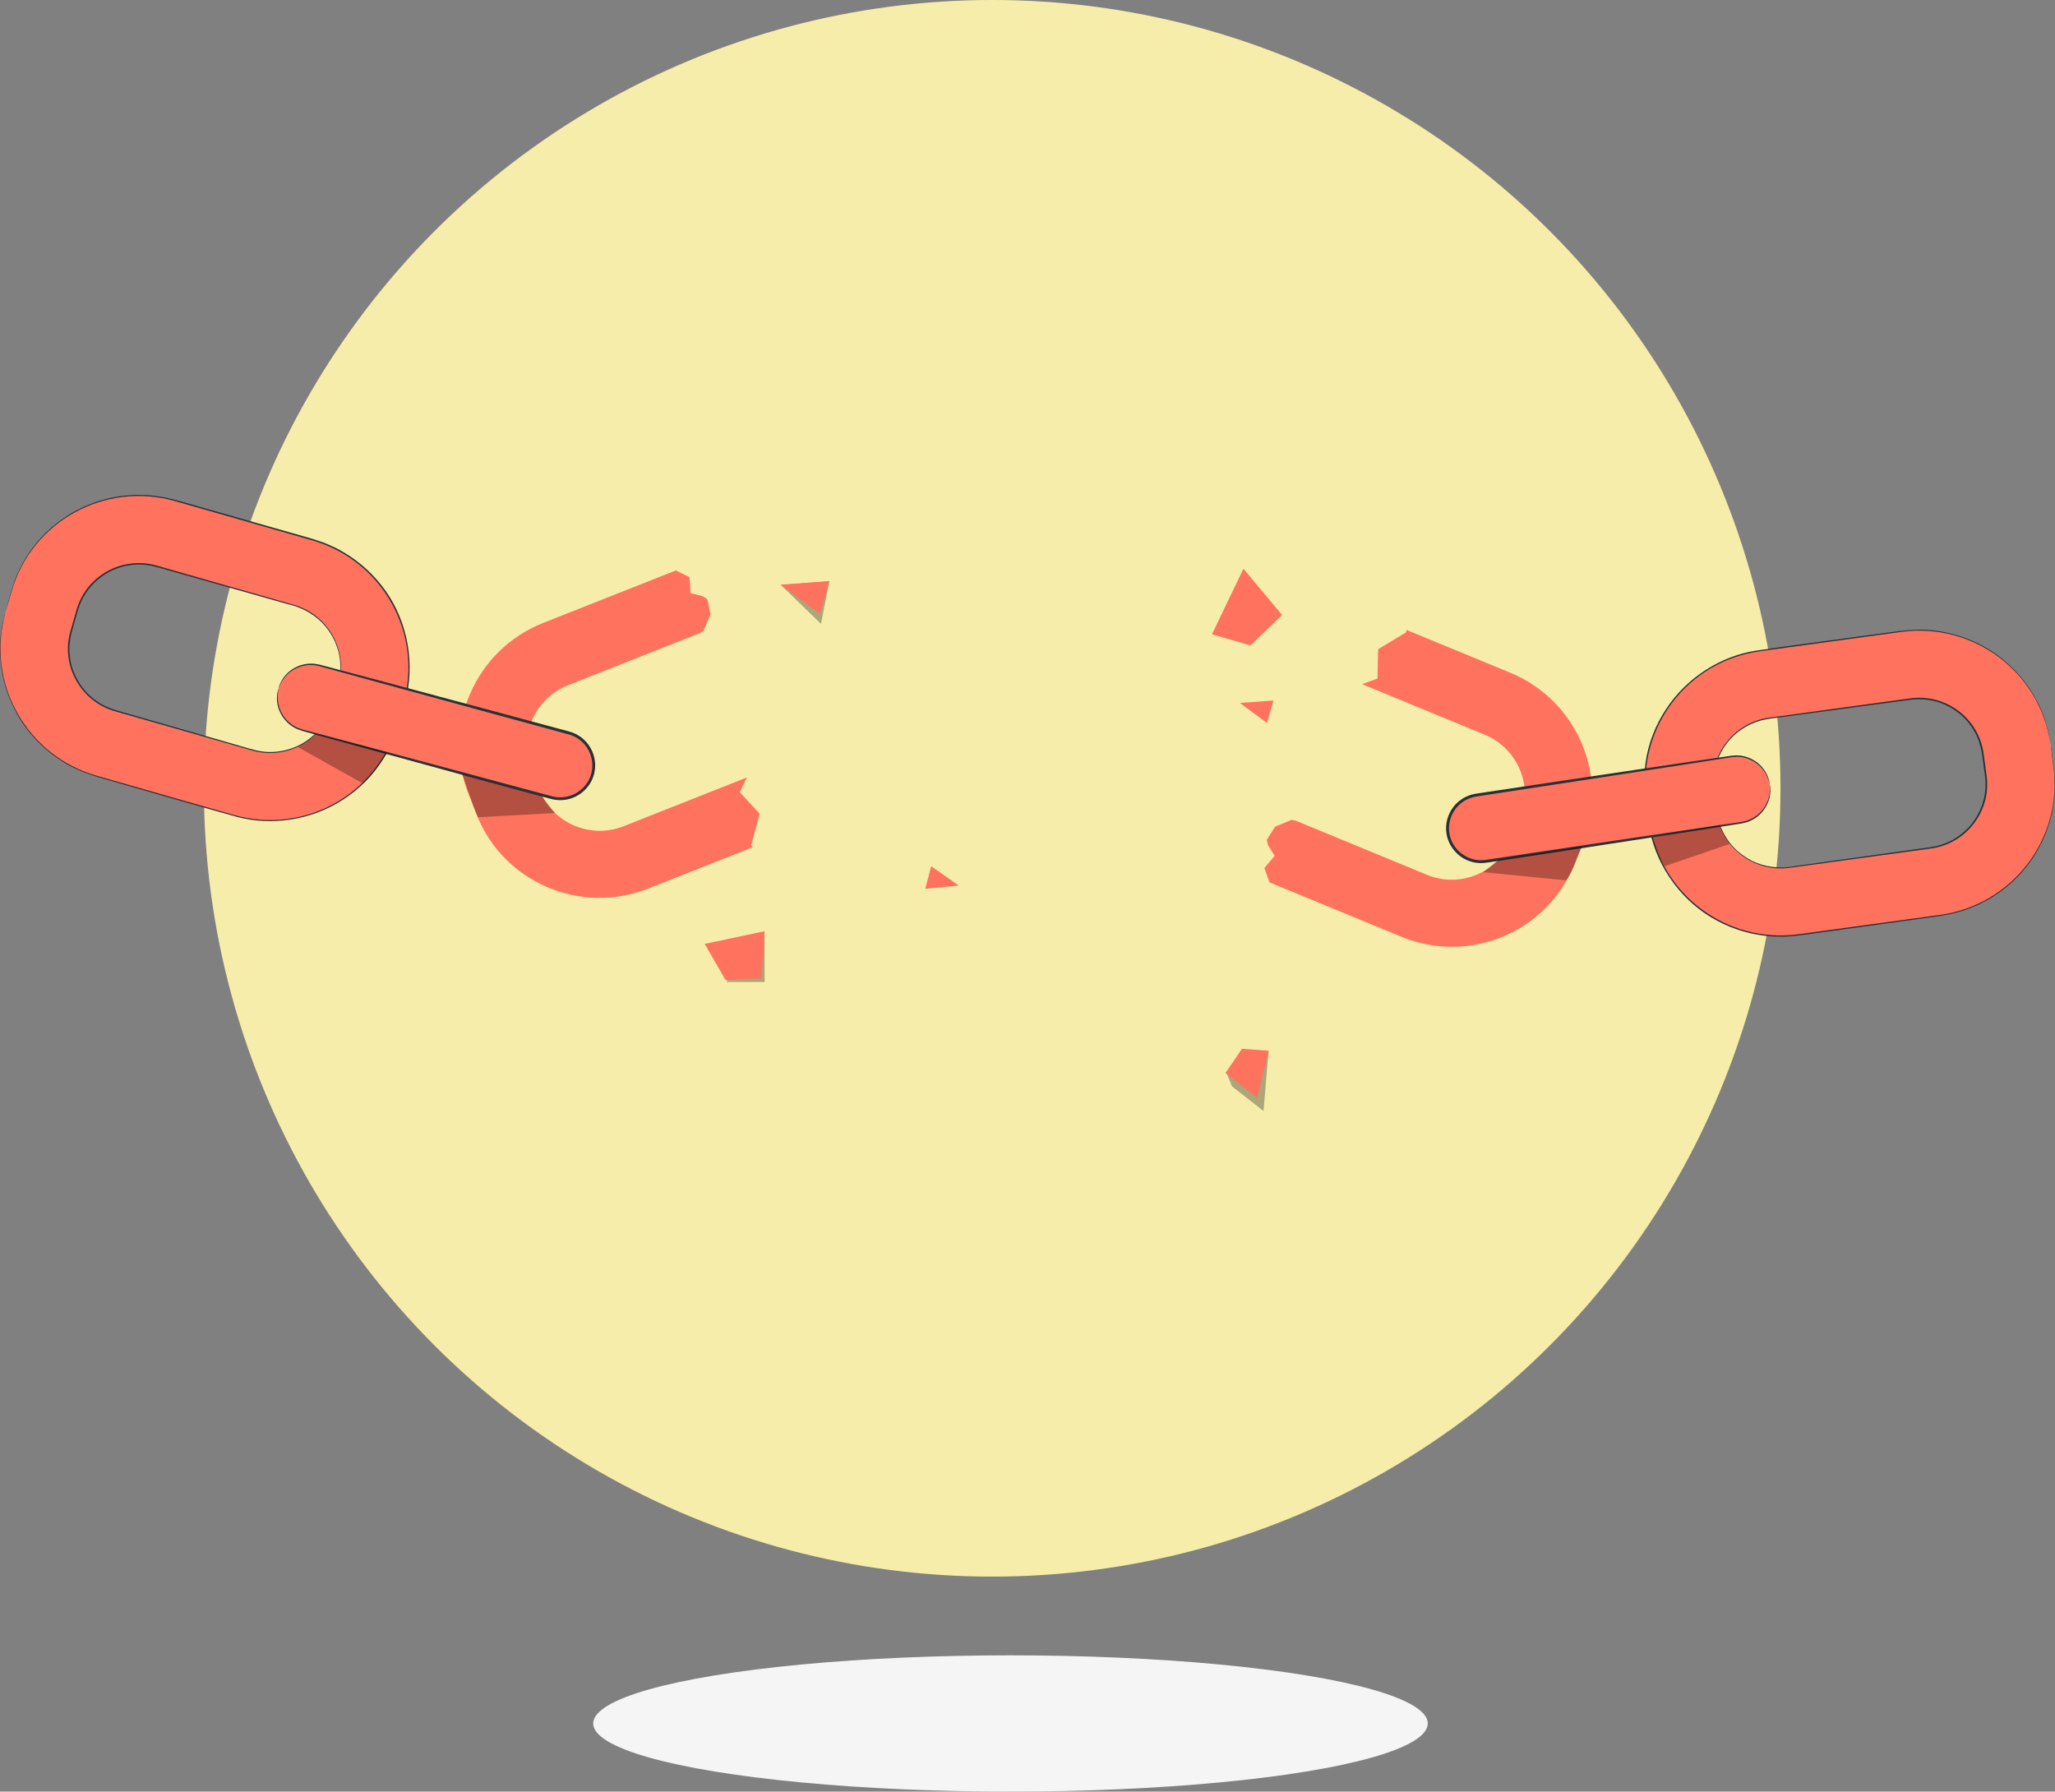 <?xml version="1.0" encoding="UTF-8"?> <svg xmlns="http://www.w3.org/2000/svg" id="Calque_2" data-name="Calque 2" viewBox="0 0 473.26 412.59"><rect x="0" y="0" width="473.26" height="412.59" fill="#808080" stroke="none"/><defs><style> .cls-1 { fill: #f5f5f5; } .cls-2 { fill: #f7edaa; } .cls-3 { fill: #e0e0e0; } .cls-4 { fill: #ff725e; } .cls-5 { opacity: .3; } .cls-6 { fill: none; } .cls-7 { fill: #263238; } </style></defs><g id="Background_Complete" data-name="Background Complete"><ellipse class="cls-1" cx="232.71" cy="396.9" rx="96.1" ry="15.69"></ellipse><circle class="cls-2" cx="228.5" cy="181.54" r="181.54"></circle></g><g id="Chains"><g><g><g><path class="cls-4" d="m172.99,194.7l1.96-7.32-4.6-4.95,1.67-3.39-28.39,11.23c-7.67,3.03-16.37-.7-19.38-8.33l-1.9-4.8c-3.01-7.62.77-16.3,8.44-19.33l29.9-11.82h0l.64-.25-.02-.06.67-.34,1.65-3.85-.74-3.52-1.04-.67-2.81-.7-.26-3.68-3.14-1.55-30.54,12.08c-15.64,6.18-23.36,23.86-17.21,39.4l1.9,4.8c6.15,15.54,23.86,23.15,39.5,16.97l24.07-9.52-.38-.4Z"></path><g><g><path class="cls-3" d="m1.27,141.12l1.42-4.96c4.6-16.07,21.48-25.38,37.65-20.75l31.57,9.03c16.17,4.62,25.58,21.46,20.98,37.52l-1.42,4.96c-4.6,16.07-21.48,25.38-37.65,20.75l-31.57-9.03c-16.16-4.62-25.58-21.46-20.98-37.52Zm76.69,16.57c2.25-7.88-2.36-16.14-10.29-18.41l-31.57-9.03c-7.93-2.27-16.22,2.3-18.47,10.18l-1.42,4.96c-2.25,7.88,2.36,16.14,10.29,18.41l31.57,9.03c7.93,2.27,16.22-2.3,18.47-10.18l1.42-4.96Z"></path><g><path class="cls-6" d="m1.27,141.12l1.42-4.96c4.6-16.07,21.48-25.38,37.65-20.75l31.57,9.03c16.17,4.62,25.58,21.46,20.98,37.52l-1.42,4.96c-4.6,16.07-21.48,25.38-37.65,20.75l-31.57-9.03c-16.16-4.62-25.58-21.46-20.98-37.52Zm76.69,16.57c2.25-7.88-2.36-16.14-10.29-18.41l-31.57-9.03c-7.93-2.27-16.22,2.3-18.47,10.18l-1.42,4.96c-2.25,7.88,2.36,16.14,10.29,18.41l31.57,9.03c7.93,2.27,16.22-2.3,18.47-10.18l1.42-4.96Z"></path><path class="cls-7" d="m77.96,157.69s-.02.15-.09.43c-.08.31-.19.73-.32,1.25-.32,1.09-.65,2.71-1.38,4.76-.79,2-2.23,4.35-4.67,6.26-2.39,1.94-5.86,3.33-9.77,3.24-1.96-.02-3.95-.6-5.95-1.18-2.02-.57-4.11-1.16-6.28-1.78-4.34-1.23-8.98-2.55-13.86-3.93-2.44-.69-4.94-1.41-7.5-2.13-2.54-.64-5.27-1.64-7.4-3.51-2.17-1.81-3.83-4.28-4.73-7.05-.44-1.39-.66-2.85-.72-4.33-.02-1.48.2-2.96.58-4.41.4-1.41.8-2.81,1.2-4.2.18-.69.43-1.39.67-2.09.3-.67.56-1.36.95-1.98,1.43-2.55,3.61-4.59,6.1-5.91,1.24-.67,2.58-1.11,3.93-1.44,1.36-.26,2.73-.4,4.09-.31.68.03,1.35.14,2.01.24.65.16,1.31.29,1.93.48,1.25.36,2.48.71,3.7,1.07,9.74,2.81,18.52,5.35,25.91,7.48,1.84.48,3.64,1.12,5.11,2.07,1.49.92,2.73,2.05,3.72,3.23.98,1.2,1.69,2.46,2.24,3.66.48,1.23.85,2.38,1,3.46.35,2.14.17,3.84-.03,4.95-.1.56-.24.97-.3,1.25-.08.28-.12.42-.13.42-.16,0,.91-2.34.2-6.58-.16-1.05-.55-2.18-1.03-3.37-.56-1.17-1.26-2.39-2.23-3.54-1.95-2.31-4.92-4.26-8.67-5.08-7.4-2.09-16.19-4.58-25.95-7.35-1.22-.35-2.46-.7-3.71-1.05-.63-.19-1.25-.31-1.87-.46-.63-.1-1.28-.2-1.92-.23-1.3-.09-2.61.06-3.91.31-1.29.32-2.57.74-3.76,1.39-2.38,1.27-4.46,3.22-5.83,5.66-.37.59-.62,1.25-.91,1.89-.23.66-.46,1.32-.65,2.03-.4,1.39-.8,2.79-1.2,4.2-.36,1.38-.57,2.8-.55,4.22.05,1.41.26,2.81.68,4.14.86,2.65,2.45,5.02,4.52,6.75,1.04.86,2.16,1.61,3.38,2.13,1.19.57,2.48.89,3.77,1.27,2.55.73,5.05,1.45,7.49,2.15,4.87,1.41,9.51,2.74,13.85,3.99,2.17.63,4.26,1.23,6.27,1.81,2.02.6,3.92,1.17,5.82,1.2,3.78.12,7.17-1.2,9.52-3.06,2.4-1.84,3.84-4.12,4.66-6.06.75-1.99,1.13-3.64,1.49-4.7.16-.51.29-.92.39-1.23.09-.28.14-.41.15-.41Z"></path><path class="cls-7" d="m1.27,141.12s-.03.23-.12.68c-.1.47-.24,1.13-.42,1.97-.18.87-.25,1.97-.42,3.25-.04.65-.03,1.34-.05,2.09,0,.37-.03.76,0,1.15.03.4.07.8.1,1.22.24,3.34,1.14,7.44,3.34,11.68,2.14,4.24,5.77,8.54,10.84,11.75,5.06,3.3,11.72,4.43,18.49,6.51,6.83,1.92,14.12,4.06,21.8,6.16,7.64,2,16.53.79,23.76-3.9,3.62-2.31,6.82-5.45,9.14-9.23.54-.97,1.18-1.89,1.6-2.92.48-1.01.95-2.02,1.28-3.11l.55-1.6.47-1.65c.31-1.1.63-2.2.95-3.31,2.53-8.8.66-18.36-4.29-25.38-2.47-3.52-5.65-6.43-9.19-8.56-3.53-2.19-7.47-3.29-11.32-4.36-7.67-2.21-14.96-4.3-21.79-6.26-3.42-.96-6.68-2.06-9.91-2.51-1.61-.28-3.22-.28-4.79-.33-1.56.11-3.1.16-4.57.47-1.49.19-2.88.66-4.26,1.03-1.33.51-2.66.94-3.85,1.58-2.46,1.13-4.54,2.64-6.39,4.13-3.63,3.11-5.99,6.57-7.48,9.57-.35.76-.71,1.47-.99,2.16-.25.7-.48,1.36-.69,1.97-.45,1.22-.7,2.29-.98,3.14-.25.83-.45,1.47-.59,1.93-.14.43-.22.65-.22.65,0,0,.04-.23.16-.67.12-.47.3-1.12.52-1.95.25-.85.48-1.93.91-3.16.21-.62.43-1.29.67-2,.28-.7.63-1.42.97-2.19,1.47-3.04,3.82-6.57,7.47-9.74,1.86-1.53,3.96-3.07,6.44-4.23,1.2-.66,2.55-1.1,3.89-1.63,1.39-.38,2.81-.87,4.32-1.07,1.49-.32,3.05-.38,4.64-.5,1.59.04,3.22.04,4.87.31,3.31.44,6.58,1.54,9.99,2.48,6.83,1.94,14.13,4.02,21.8,6.2,1.92.57,3.87,1.04,5.82,1.75.99.3,1.94.73,2.88,1.17.97.4,1.87.94,2.78,1.48,3.62,2.17,6.87,5.14,9.4,8.73,5.07,7.17,6.98,16.94,4.4,25.94-.32,1.11-.63,2.21-.95,3.31l-.47,1.65-.56,1.63c-.33,1.1-.82,2.14-1.31,3.18-.43,1.06-1.08,2-1.64,2.99-2.38,3.86-5.65,7.07-9.35,9.43-7.4,4.78-16.48,6-24.27,3.94-7.71-2.12-14.97-4.28-21.81-6.22-3.41-.98-6.7-1.93-9.87-2.84-3.16-.95-6.17-2.12-8.72-3.8-5.13-3.28-8.78-7.67-10.92-11.98-2.19-4.31-3.06-8.46-3.27-11.83-.03-.42-.06-.83-.08-1.23-.01-.4.02-.79.02-1.16.03-.75.03-1.45.08-2.1.19-1.29.28-2.39.48-3.26.21-.84.37-1.5.49-1.97.11-.44.19-.66.19-.66Z"></path></g></g><g><path class="cls-4" d="m1.27,141.12l1.42-4.96c4.6-16.07,21.48-25.38,37.65-20.75l31.57,9.03c16.17,4.62,25.58,21.46,20.98,37.52l-1.42,4.96c-4.6,16.07-21.48,25.38-37.65,20.75l-31.57-9.03c-16.16-4.62-25.58-21.46-20.98-37.52Zm76.69,16.57c2.25-7.88-2.36-16.14-10.29-18.41l-31.57-9.03c-7.93-2.27-16.22,2.3-18.47,10.18l-1.42,4.96c-2.25,7.88,2.36,16.14,10.29,18.41l31.57,9.03c7.93,2.27,16.22-2.3,18.47-10.18l1.42-4.96Z"></path><path class="cls-6" d="m1.27,141.12l1.42-4.96c4.6-16.07,21.48-25.38,37.65-20.75l31.57,9.03c16.17,4.62,25.58,21.46,20.98,37.52l-1.42,4.96c-4.6,16.07-21.48,25.38-37.65,20.75l-31.57-9.03c-16.16-4.62-25.58-21.46-20.98-37.52Zm76.69,16.57c2.25-7.88-2.36-16.14-10.29-18.41l-31.57-9.03c-7.93-2.27-16.22,2.3-18.47,10.18l-1.42,4.96c-2.25,7.88,2.36,16.14,10.29,18.41l31.57,9.03c7.93,2.27,16.22-2.3,18.47-10.18l1.42-4.96Z"></path></g></g><g><path class="cls-4" d="m64.15,158.69c1.11-4.11,5.37-6.54,9.51-5.42l57.37,15.53c4.14,1.12,6.59,5.37,5.48,9.48-1.11,4.11-5.37,6.54-9.51,5.42l-57.37-15.53c-4.14-1.12-6.59-5.37-5.48-9.48Z"></path><path class="cls-7" d="m64.15,158.69s-.15.58-.19,1.68c-.02,1.09.16,2.8,1.34,4.54.58.86,1.42,1.71,2.52,2.32,1.08.66,2.47.91,3.92,1.31,2.92.77,6.23,1.65,9.88,2.62,7.33,1.96,16.04,4.3,25.71,6.89,4.84,1.3,9.91,2.67,15.18,4.09,1.32.36,2.64.71,3.98,1.07,1.32.4,2.65.55,3.98.26,2.65-.5,4.99-2.6,5.69-5.29.75-2.68-.2-5.67-2.24-7.45-1.01-.92-2.23-1.46-3.57-1.78-1.34-.36-2.66-.72-3.98-1.08-5.26-1.43-10.33-2.81-15.17-4.13-9.66-2.64-18.35-5.02-25.68-7.03-3.65-1.01-6.95-1.92-9.86-2.72-1.46-.39-2.78-.87-4.05-.85-1.27-.02-2.41.29-3.35.74-1.9.9-2.92,2.29-3.45,3.24-.52.98-.64,1.56-.69,1.55,0,0,.07-.59.57-1.61.5-.99,1.51-2.44,3.46-3.41.96-.48,2.14-.83,3.46-.82,1.34-.04,2.7.44,4.15.8,2.92.77,6.23,1.65,9.88,2.62,7.33,1.96,16.04,4.3,25.71,6.89,4.84,1.3,9.92,2.67,15.18,4.09,1.32.36,2.64.71,3.98,1.07,1.36.32,2.76.93,3.84,1.92,2.22,1.93,3.26,5.19,2.44,8.12-.77,2.94-3.32,5.23-6.21,5.77-1.43.31-2.96.13-4.29-.28-1.34-.36-2.66-.72-3.98-1.08-5.26-1.43-10.33-2.81-15.17-4.13-9.65-2.64-18.35-5.02-25.67-7.03-3.65-1.01-6.95-1.92-9.86-2.72-1.43-.41-2.85-.69-3.98-1.4-1.14-.66-1.99-1.56-2.58-2.46-1.19-1.82-1.33-3.59-1.26-4.69.09-1.12.32-1.68.32-1.68Z"></path></g></g><path class="cls-5" d="m68.56,172.02s3.2-1.66,4.26-3.03c0,0,16.79,4.31,16.51,4.36-.28.05-3.53,5.37-5.85,7.03l-14.92-8.36Z"></path><path class="cls-5" d="m127.83,187.23s-2.55-3.08-2.99-3.84c0,0-18.64-5.32-18.43-5.13.21.19,2.5,7.33,3.63,9.95l17.79-.98Z"></path></g><g><path class="cls-4" d="m323.86,145.6l-6.49,3.91-.13,6.76-3.56,1.28,28.23,11.64c7.63,3.14,11.29,11.87,8.16,19.45l-1.97,4.77c-3.13,7.58-11.87,11.19-19.5,8.04l-29.72-12.26h0l-.63-.26-.02.06-.72-.22-3.87,1.62-1.91,3.04.28,1.2,1.54,2.45-2.37,2.83,1.18,3.29,30.36,12.52c15.54,6.41,33.37-.94,39.74-16.39l1.97-4.77c6.37-15.45-1.09-33.23-16.63-39.64l-23.93-9.87v.55Z"></path><g><g><path class="cls-3" d="m472.19,171.42l.7,5.11c2.26,16.56-9.45,31.88-26.1,34.16l-32.54,4.45c-16.66,2.28-32.05-9.34-34.32-25.9l-.7-5.11c-2.26-16.56,9.45-31.88,26.1-34.16l32.54-4.45c16.66-2.28,32.05,9.34,34.32,25.9Zm-76.87,15.72c1.11,8.12,8.67,13.82,16.84,12.71l32.54-4.45c8.17-1.12,13.92-8.64,12.81-16.76l-.7-5.11c-1.11-8.12-8.66-13.82-16.84-12.71l-32.54,4.45c-8.17,1.12-13.92,8.64-12.81,16.76l.7,5.11Z"></path><g><path class="cls-6" d="m472.19,171.42l.7,5.11c2.26,16.56-9.45,31.88-26.1,34.16l-32.54,4.45c-16.66,2.28-32.05-9.34-34.32-25.9l-.7-5.11c-2.26-16.56,9.45-31.88,26.1-34.16l32.54-4.45c16.66-2.28,32.05,9.34,34.32,25.9Zm-76.87,15.72c1.11,8.12,8.67,13.82,16.84,12.71l32.54-4.45c8.17-1.12,13.92-8.64,12.81-16.76l-.7-5.11c-1.11-8.12-8.66-13.82-16.84-12.71l-32.54,4.45c-8.17,1.12-13.92,8.64-12.81,16.76l.7,5.11Z"></path><path class="cls-7" d="m395.32,187.14s-.04-.14-.09-.43c-.05-.32-.12-.74-.21-1.27-.14-1.13-.5-2.74-.66-4.91-.08-2.15.29-4.88,1.75-7.61,1.4-2.74,4.02-5.41,7.64-6.9,1.8-.77,3.86-1.05,5.92-1.32,2.08-.29,4.23-.59,6.47-.9,4.47-.62,9.25-1.28,14.27-1.98,2.51-.35,5.09-.7,7.72-1.07,2.58-.44,5.48-.62,8.18.23,2.71.79,5.23,2.37,7.17,4.55.97,1.09,1.76,2.34,2.4,3.67.62,1.35,1.01,2.79,1.25,4.27.2,1.45.4,2.89.59,4.33.11.71.16,1.45.23,2.18,0,.73.03,1.47-.07,2.19-.28,2.91-1.46,5.65-3.2,7.87-.87,1.12-1.91,2.06-3.01,2.9-1.14.78-2.34,1.47-3.62,1.93-.63.25-1.29.41-1.94.59-.66.12-1.32.26-1.96.34-1.29.17-2.56.35-3.82.52-10.05,1.35-19.11,2.56-26.73,3.58-1.88.3-3.78.44-5.51.16-1.74-.25-3.32-.78-4.71-1.45-1.38-.7-2.53-1.57-3.52-2.45-.93-.93-1.74-1.84-2.31-2.76-1.18-1.82-1.7-3.45-1.97-4.54-.14-.55-.18-.98-.23-1.27-.04-.29-.06-.43-.05-.44.15-.07.11,2.51,2.46,6.1.57.9,1.38,1.77,2.3,2.67.98.84,2.12,1.68,3.47,2.35,2.71,1.33,6.22,1.92,9.98,1.16,7.62-1.06,16.66-2.32,26.71-3.72,1.26-.17,2.53-.35,3.82-.53.65-.07,1.27-.22,1.9-.33.62-.17,1.25-.33,1.85-.57,1.22-.44,2.37-1.1,3.46-1.86,1.05-.81,2.05-1.71,2.88-2.78,1.67-2.12,2.79-4.75,3.05-7.53.1-.69.07-1.39.07-2.09-.06-.7-.11-1.4-.22-2.12-.2-1.43-.39-2.87-.59-4.33-.23-1.41-.61-2.79-1.19-4.08-.62-1.27-1.37-2.47-2.29-3.51-1.85-2.08-4.26-3.6-6.86-4.36-1.3-.36-2.63-.6-3.95-.59-1.32-.04-2.63.18-3.96.36-2.63.36-5.21.7-7.72,1.04-5.03.68-9.81,1.32-14.28,1.92-2.24.3-4.4.59-6.47.87-2.09.26-4.06.51-5.81,1.25-3.51,1.41-6.09,3.98-7.48,6.64-1.46,2.65-1.86,5.31-1.82,7.43.12,2.12.43,3.78.53,4.9.06.53.11.96.14,1.28.03.29.04.44.03.44Z"></path><path class="cls-7" d="m472.19,171.42s-.07-.23-.16-.67c-.1-.47-.23-1.13-.41-1.98-.19-.87-.56-1.9-.93-3.14-.22-.61-.51-1.24-.8-1.93-.15-.34-.28-.7-.46-1.06-.19-.35-.38-.71-.58-1.08-1.57-2.96-4.04-6.35-7.76-9.35-3.67-3.02-8.72-5.49-14.65-6.39-5.96-.98-12.51.67-19.55,1.48-7.02.99-14.56,1.97-22.44,3.15-7.8,1.24-15.44,5.93-20.18,13.14-2.38,3.57-4.04,7.73-4.65,12.13-.11,1.1-.32,2.2-.29,3.32-.03,1.12-.06,2.24.08,3.36l.14,1.68.23,1.7c.16,1.13.31,2.27.47,3.41,1.23,9.07,6.79,17.07,14.15,21.5,3.68,2.22,7.76,3.61,11.86,4.13,4.12.58,8.16,0,12.12-.57,7.91-1.07,15.43-2.09,22.47-3.04,3.51-.5,6.95-.8,10.08-1.7,1.59-.4,3.06-1.04,4.51-1.63,1.39-.73,2.77-1.39,3.99-2.27,1.29-.77,2.37-1.77,3.48-2.66,1.01-1,2.05-1.93,2.88-3,1.79-2.03,3.1-4.24,4.18-6.36,2.07-4.31,2.83-8.43,3-11.77.01-.84.05-1.63.04-2.38-.06-.74-.11-1.44-.16-2.08-.08-1.29-.28-2.38-.37-3.26-.1-.86-.18-1.53-.24-2.01-.05-.45-.06-.69-.06-.69,0,0,.05.23.13.68.07.48.18,1.14.31,2,.11.88.33,1.96.44,3.26.06.65.12,1.35.19,2.1.03.75,0,1.55,0,2.4-.12,3.38-.86,7.55-2.92,11.93-1.08,2.15-2.39,4.4-4.19,6.47-.84,1.09-1.88,2.04-2.91,3.06-1.12.91-2.22,1.92-3.52,2.71-1.24.9-2.64,1.58-4.05,2.32-1.47.61-2.96,1.27-4.58,1.68-3.21.93-6.65,1.24-10.15,1.75-7.03.97-14.55,2.01-22.46,3.1-1.98.25-3.96.6-6.03.74-1.03.13-2.07.11-3.11.09-1.05.03-2.09-.1-3.14-.23-4.19-.52-8.36-1.94-12.12-4.21-7.53-4.52-13.21-12.7-14.47-21.97-.16-1.14-.31-2.28-.47-3.41l-.23-1.7-.15-1.72c-.14-1.14-.11-2.29-.08-3.43-.03-1.15.19-2.27.3-3.4.63-4.5,2.33-8.75,4.77-12.4,4.85-7.35,12.67-12.13,20.63-13.38,7.91-1.17,15.43-2.12,22.46-3.09,3.52-.47,6.91-.93,10.18-1.37,3.28-.4,6.5-.55,9.51-.03,6.02.94,11.12,3.48,14.82,6.57,3.74,3.06,6.21,6.51,7.76,9.52.2.38.39.74.57,1.09.17.36.3.73.45,1.07.27.7.56,1.34.77,1.96.34,1.26.7,2.3.87,3.18.15.86.26,1.52.34,2,.07.45.09.68.09.68Z"></path></g></g><g><path class="cls-4" d="m472.19,171.42l.7,5.11c2.26,16.56-9.45,31.88-26.1,34.16l-32.54,4.45c-16.66,2.28-32.05-9.34-34.32-25.9l-.7-5.11c-2.26-16.56,9.45-31.88,26.1-34.16l32.54-4.45c16.66-2.28,32.05,9.34,34.32,25.9Zm-76.87,15.72c1.11,8.12,8.67,13.82,16.84,12.71l32.54-4.45c8.17-1.12,13.92-8.64,12.81-16.76l-.7-5.11c-1.11-8.12-8.66-13.82-16.84-12.71l-32.54,4.45c-8.17,1.12-13.92,8.64-12.81,16.76l.7,5.11Z"></path><path class="cls-6" d="m472.19,171.42l.7,5.11c2.26,16.56-9.45,31.88-26.1,34.16l-32.54,4.45c-16.66,2.28-32.05-9.34-34.32-25.9l-.7-5.11c-2.26-16.56,9.45-31.88,26.1-34.16l32.54-4.45c16.66-2.28,32.05,9.34,34.32,25.9Zm-76.87,15.72c1.11,8.12,8.67,13.82,16.84,12.71l32.54-4.45c8.17-1.12,13.92-8.64,12.81-16.76l-.7-5.11c-1.11-8.12-8.66-13.82-16.84-12.71l-32.54,4.45c-8.17,1.12-13.92,8.64-12.81,16.76l.7,5.11Z"></path></g></g><g><path class="cls-4" d="m407.56,180.66c.64,4.21-2.28,8.15-6.52,8.79l-58.76,8.88c-4.24.64-8.19-2.26-8.83-6.47-.64-4.21,2.28-8.15,6.52-8.79l58.76-8.88c4.24-.64,8.19,2.26,8.83,6.47Z"></path><path class="cls-7" d="m407.56,180.66s-.1-.58-.5-1.61c-.42-1-1.27-2.5-3.06-3.61-.88-.55-1.98-.99-3.24-1.11-1.26-.17-2.62.16-4.12.38-2.98.47-6.37.99-10.1,1.58-7.5,1.15-16.42,2.53-26.31,4.05-4.95.76-10.15,1.55-15.54,2.37-1.35.2-2.71.41-4.08.62-1.37.17-2.64.56-3.75,1.36-2.23,1.53-3.52,4.39-3.08,7.14.39,2.76,2.47,5.11,5.05,5.91,1.29.44,2.63.44,3.99.19,1.37-.21,2.73-.41,4.08-.61,5.39-.81,10.59-1.59,15.55-2.33,9.9-1.47,18.82-2.79,26.33-3.91,3.74-.55,7.13-1.04,10.12-1.48,1.49-.23,2.9-.32,4.05-.86,1.17-.49,2.09-1.24,2.77-2.02,1.38-1.59,1.75-3.28,1.85-4.36.08-1.1-.04-1.69,0-1.69,0,0,.17.57.13,1.7-.06,1.1-.4,2.84-1.79,4.52-.68.83-1.63,1.62-2.84,2.15-1.21.57-2.65.69-4.12.93-2.98.47-6.37.99-10.1,1.58-7.5,1.16-16.42,2.53-26.31,4.05-4.95.76-10.15,1.55-15.54,2.37-1.35.2-2.71.41-4.08.62-1.37.25-2.9.26-4.29-.21-2.81-.87-5.08-3.44-5.51-6.45-.48-3,.93-6.12,3.36-7.78,1.19-.86,2.66-1.31,4.04-1.47,1.37-.21,2.73-.41,4.08-.61,5.39-.81,10.59-1.59,15.54-2.33,9.9-1.47,18.82-2.79,26.33-3.91,3.74-.55,7.13-1.04,10.12-1.48,1.48-.2,2.89-.52,4.21-.33,1.31.15,2.45.62,3.35,1.21,1.82,1.19,2.66,2.75,3.04,3.79.37,1.06.38,1.66.38,1.66Z"></path></g></g><g><polygon class="cls-5" points="189.07 143.66 191 133.83 179.88 134.76 189.07 143.66"></polygon><polygon class="cls-4" points="188.82 141.36 191 133.83 179.73 134.64 188.82 141.36"></polygon><polygon class="cls-4" points="291.78 166.49 293.28 161.32 285.53 161.88 291.78 166.49"></polygon><polygon class="cls-4" points="214.45 199.48 213.08 204.68 220.8 203.94 214.45 199.48"></polygon><polygon class="cls-5" points="167.35 226.14 176.09 226.14 176.09 215.46 169.38 216.97 167.35 226.14"></polygon><polygon class="cls-4" points="176.09 214.45 175.35 225.27 167.08 225.68 162.29 217.37 176.09 214.45"></polygon><polygon class="cls-4" points="295.27 141.63 287.96 148.63 279.11 146.07 286.36 130.97 295.27 141.63"></polygon><polygon class="cls-5" points="283.7 250.15 282.51 247.18 292.15 241.97 290.99 255.86 283.7 250.15"></polygon><polygon class="cls-4" points="282.23 247.11 286.02 241.53 292.15 241.97 289.52 252.82 282.23 247.11"></polygon></g><path class="cls-5" d="m341.62,200.86l19.05,1.88c1.48-1.75,2.4-4.9,3.64-7.82l-19.16,3.02-3.53,2.91Z"></path><path class="cls-5" d="m380.63,192.77s.73,4.08,2.71,6.71l15.08-5.14s-2-2.81-2.26-4.39l-15.54,2.82Z"></path></g></g></svg> 